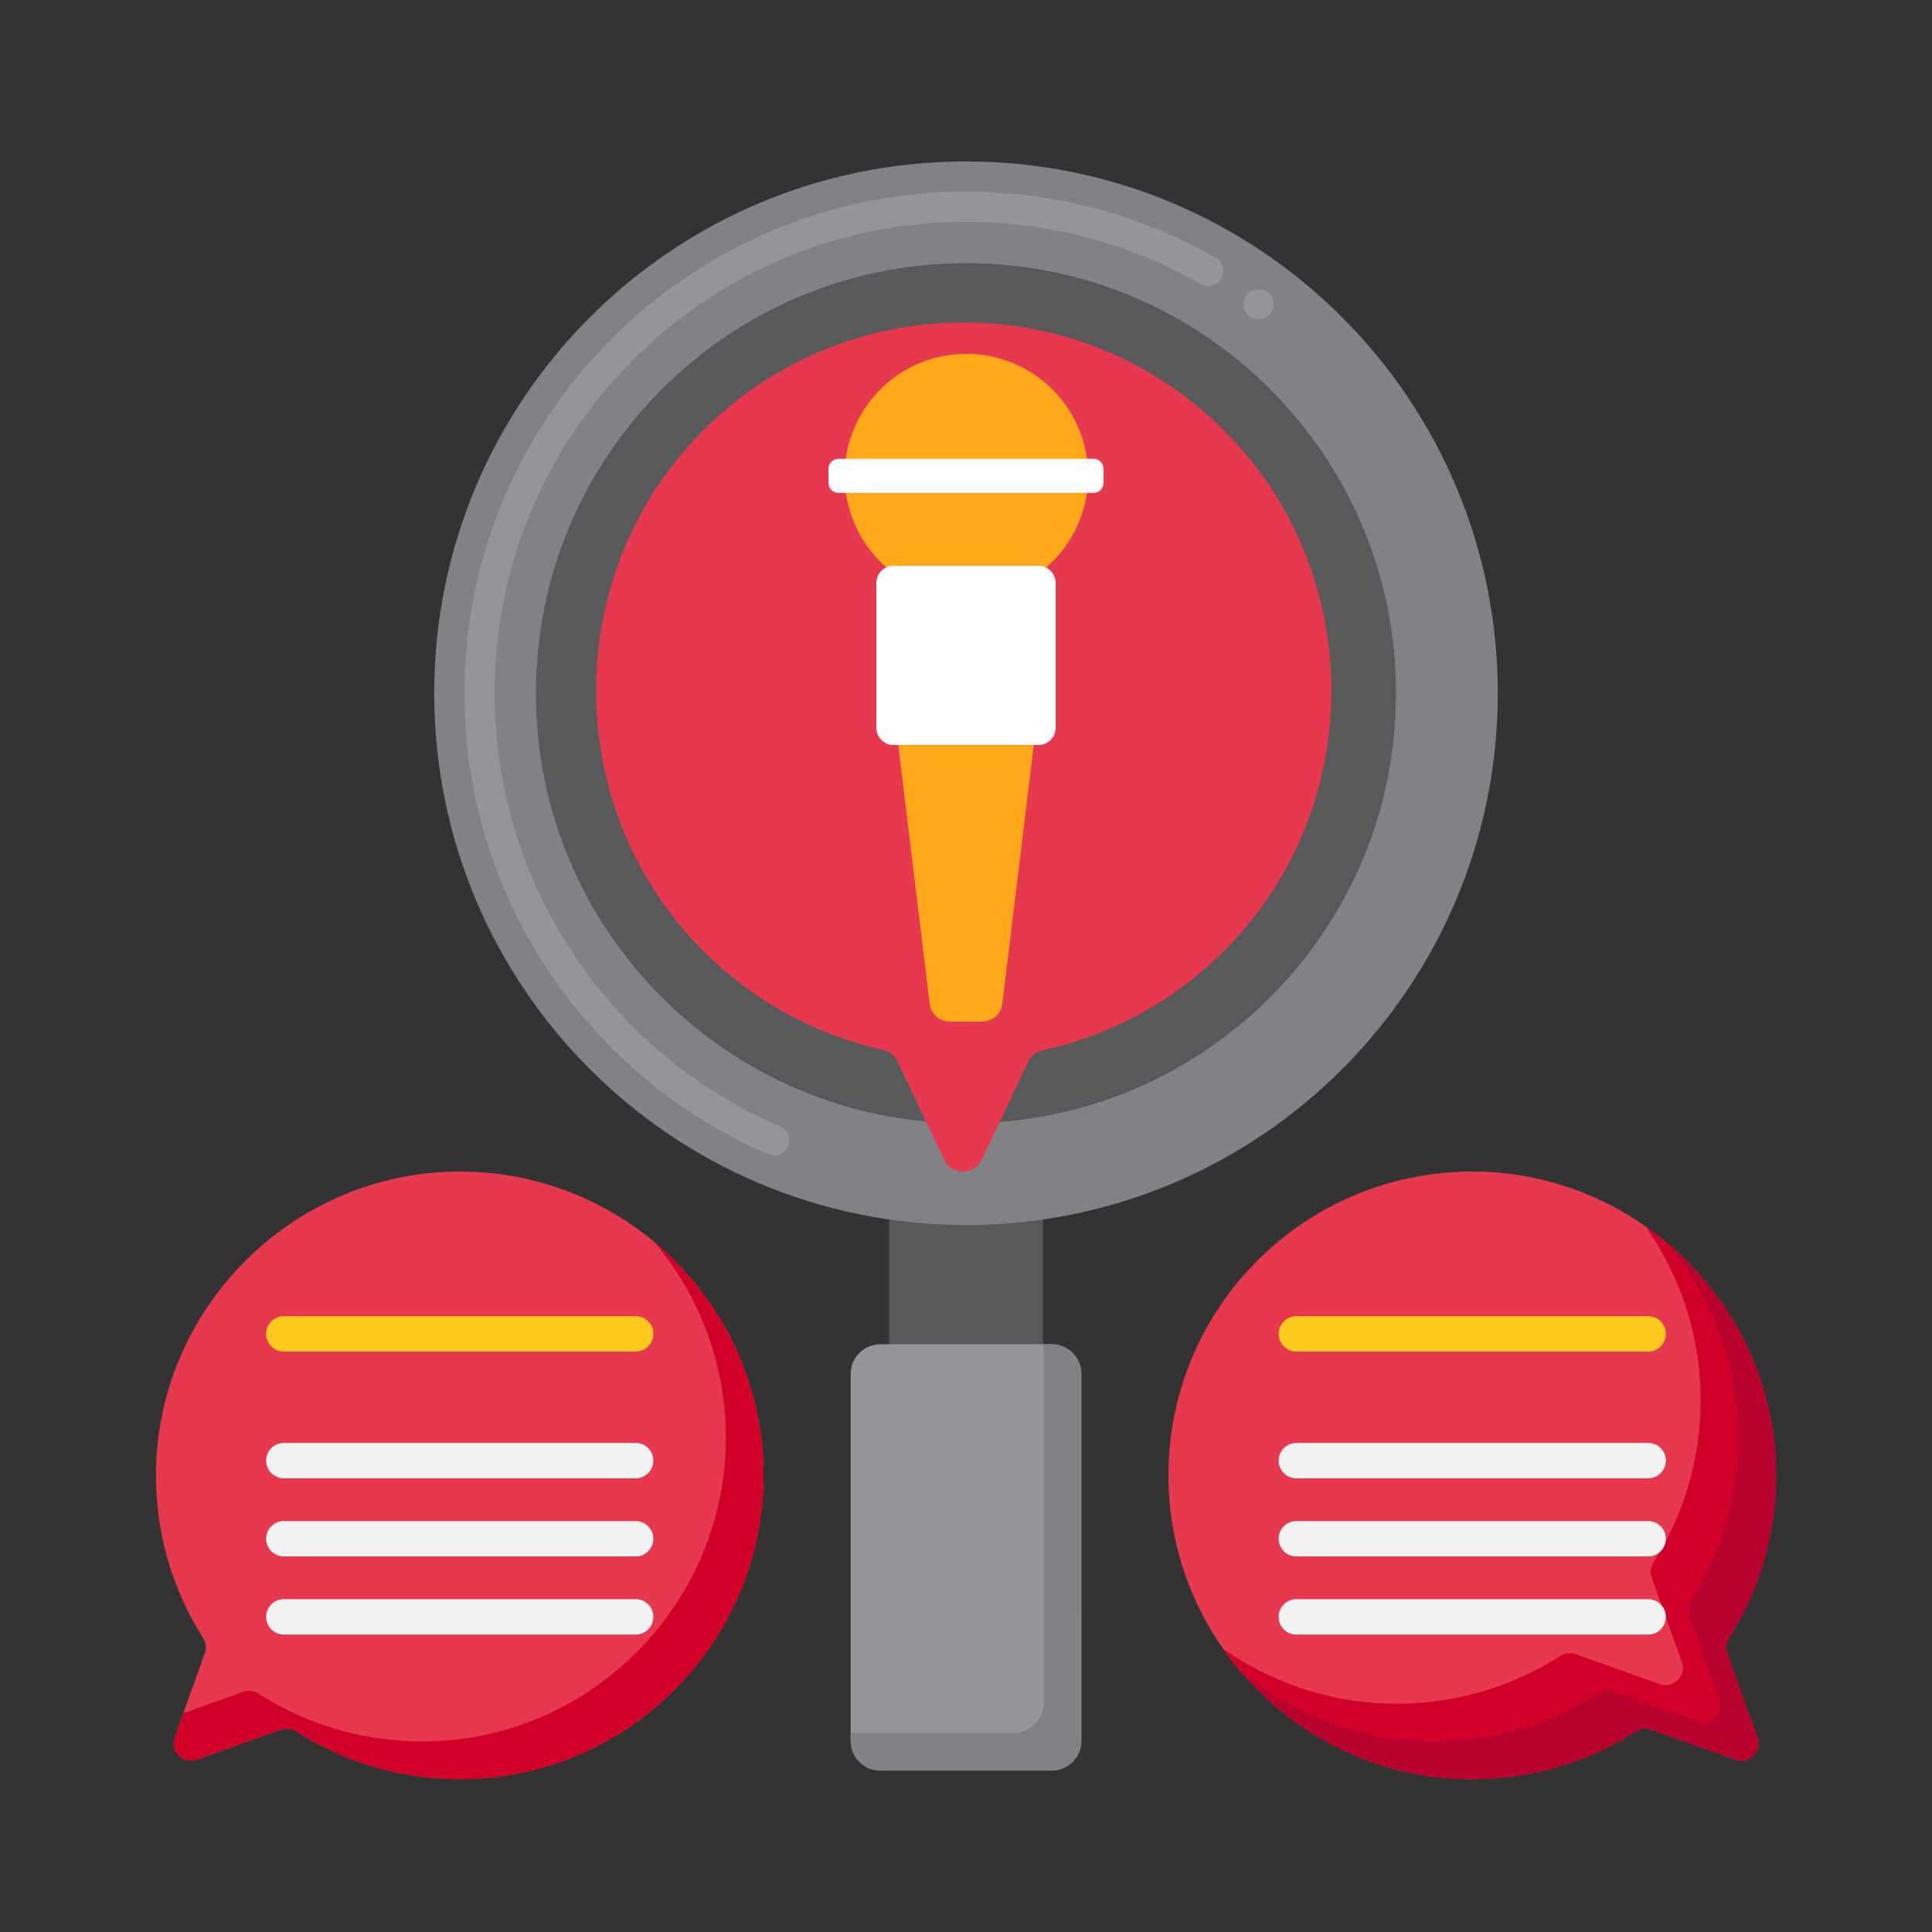 <?xml version="1.0" encoding="utf-8"?>
<!-- Generator: Adobe Illustrator 24.0.0, SVG Export Plug-In . SVG Version: 6.00 Build 0)  -->
<svg version="1.1" id="Layer_1" xmlns="http://www.w3.org/2000/svg" xmlns:xlink="http://www.w3.org/1999/xlink" x="0px" y="0px"
	 viewBox="0 0 256 256" enable-background="new 0 0 256 256" xml:space="preserve">
<rect x="0" y="0" width="256" height="256" fill="#333333" stroke="none"/>
<g>
	<g>
		<g>
			<g>
				<g>
					<g>
						<g>
							<circle fill="#58595B" cx="128" cy="91.857" r="56.966"/>
						</g>
					</g>
				</g>
				<g>
					<g>
						<g>
							<g>
								<g>
									<g>
										<rect x="117.813" y="151.589" fill="#58595B" width="20.373" height="30.765"/>
									</g>
								</g>
							</g>
						</g>
					</g>
				</g>
				<g>
					<g>
						<g>
							<g>
								<g>
									<g>
										<path fill="#939598" d="M112.72,230.671l-0.001-48.614c0-2.174,1.763-3.937,3.937-3.937l22.687-0.001
											c2.175,0,3.938,1.763,3.938,3.937l0.001,48.614c0,2.174-1.763,3.937-3.937,3.937l-22.687,0.001
											C114.483,234.608,112.72,232.846,112.72,230.671z"/>
									</g>
								</g>
							</g>
						</g>
					</g>
				</g>
				<g>
					<path fill="#808285" d="M143.281,182.055c0-2.175-1.763-3.937-3.938-3.937l-1.062,0l0.001,47.551
						c0,2.174-1.763,3.937-3.937,3.938l-21.625,0.001v1.063c0,2.175,1.763,3.938,3.938,3.937l22.687-0.001
						c2.174,0,3.937-1.763,3.937-3.938L143.281,182.055z"/>
				</g>
				<g>
					<g>
						<g>
							<g>
								<g>
									<path fill="#808285" d="M128,21.392c-38.917,0-70.465,31.548-70.465,70.465c0,38.917,31.548,70.465,70.465,70.465
										c38.917,0,70.465-31.548,70.465-70.465C198.465,52.94,166.917,21.392,128,21.392z M128,148.823
										c-31.462,0-56.967-25.505-56.967-56.966c0-31.462,25.505-56.966,56.967-56.966c31.462,0,56.966,25.505,56.966,56.966
										C184.967,123.319,159.462,148.823,128,148.823z"/>
								</g>
							</g>
						</g>
					</g>
				</g>
				<g>
					<g>
						<path fill="#939598" d="M102.58,153.1c-0.27,0-0.53-0.06-0.79-0.16c-11.78-5.08-21.81-13.409-29-24.109
							c-7.36-10.96-11.25-23.74-11.26-36.971C61.54,55.21,91.36,25.399,128,25.39c11.66,0,23.1,3.04,33.09,8.79
							c0.95,0.55,1.28,1.78,0.729,2.73c-0.529,0.92-1.8,1.27-2.729,0.739c-9.38-5.399-20.13-8.26-31.09-8.26
							c-16.66,0-32.33,6.51-44.15,18.32C72.04,59.52,65.54,75.2,65.54,91.859c-0.01,24.96,14.84,47.5,37.83,57.4
							c0.01,0,0.01,0.01,0.02,0.01c0.48,0.21,0.86,0.601,1.05,1.09c0.2,0.5,0.19,1.04-0.02,1.53
							C104.1,152.62,103.38,153.1,102.58,153.1z M166.75,42.33c-0.44,0-0.851-0.141-1.2-0.41c-0.88-0.66-1.06-1.92-0.39-2.8
							c0.64-0.851,1.93-1.04,2.79-0.4l0.01,0.01c0.88,0.66,1.06,1.92,0.39,2.801C167.97,42.04,167.39,42.33,166.75,42.33z"/>
					</g>
				</g>
			</g>
		</g>
		<g>
			<g>
				<g>
					<g>
						<g>
							<path fill="#E63950" d="M93.159,57.046c-18.796,18.825-18.914,49.718-0.256,68.679c6.839,6.95,15.237,11.414,24.08,13.392
								c0.845,0.189,1.563,0.741,1.934,1.523l6.169,13.012c1.002,2.113,4.008,2.113,5.009,0l6.149-12.97
								c0.373-0.786,1.096-1.339,1.945-1.526c9.363-2.055,18.239-6.89,25.305-14.512c17.286-18.649,17.223-47.835-0.141-66.412
								C144.409,37.966,112.605,37.57,93.159,57.046z"/>
						</g>
					</g>
				</g>
			</g>
		</g>
	</g>
	<g>
		<g>
			<g>
				<g>
					<g>
						<path fill="#FFA91A" d="M130.164,135.365h-4.328c-1.346,0-2.48-1.005-2.643-2.341l-4.17-34.307h17.953l-4.17,34.307
							C132.644,134.36,131.51,135.365,130.164,135.365z"/>
					</g>
				</g>
			</g>
			<g>
				<g>
					<g>
						
							<ellipse transform="matrix(0.606 -0.796 0.796 0.606 0.294 126.695)" fill="#FFA91A" cx="128" cy="63.051" rx="16.122" ry="16.122"/>
					</g>
				</g>
			</g>
			<g>
				<path fill="#FFFFFF" d="M144.886,65.313h-33.771c-0.739,0-1.338-0.599-1.338-1.338v-1.848c0-0.739,0.599-1.338,1.338-1.338
					h33.771c0.739,0,1.338,0.599,1.338,1.338v1.848C146.224,64.714,145.625,65.313,144.886,65.313z"/>
			</g>
			<g>
				<path fill="#FFFFFF" d="M137.597,98.717h-19.194c-1.259,0-2.279-1.02-2.279-2.279V77.244c0-1.259,1.02-2.279,2.279-2.279h19.194
					c1.259,0,2.279,1.02,2.279,2.279v19.194C139.876,97.697,138.856,98.717,137.597,98.717z"/>
			</g>
		</g>
	</g>
	<g>
		<g>
			<g>
				<g>
					<g>
						<g>
							<path fill="#E63950" d="M60.886,155.238c-21.951,0.017-40.045,17.973-40.222,39.923c-0.065,8.045,2.231,15.55,6.236,21.864
								c0.383,0.603,0.48,1.344,0.24,2.017l-3.993,11.192c-0.648,1.817,1.106,3.571,2.923,2.923l11.155-3.98
								c0.676-0.241,1.421-0.142,2.025,0.245c6.663,4.264,14.663,6.622,23.233,6.297c20.968-0.795,37.96-17.861,38.668-38.832
								C101.923,174.009,83.596,155.22,60.886,155.238z"/>
						</g>
					</g>
				</g>
			</g>
			<g>
				<path fill="#D10028" d="M86.742,164.618c6.157,7.327,9.76,16.872,9.409,27.269c-0.708,20.971-17.7,38.037-38.668,38.832
					c-8.57,0.325-16.57-2.033-23.232-6.297c-0.605-0.387-1.349-0.486-2.025-0.245l-7.926,2.828l-1.152,3.229
					c-0.648,1.817,1.106,3.571,2.923,2.923l11.155-3.98c0.676-0.241,1.421-0.142,2.025,0.245c6.663,4.264,14.663,6.622,23.232,6.297
					c20.968-0.795,37.96-17.862,38.668-38.832C101.588,183.924,95.89,172.278,86.742,164.618z"/>
			</g>
			<g>
				<g>
					<g>
						<g>
							<g>
								<path fill="#FFC91D" d="M84.228,174.401h-46.62c-1.294,0-2.344,1.049-2.344,2.344s1.049,2.344,2.344,2.344h46.62
									c1.294,0,2.344-1.049,2.344-2.344S85.523,174.401,84.228,174.401z"/>
							</g>
							<g>
								<path fill="#F1F2F2" d="M84.228,191.196h-46.62c-1.294,0-2.344,1.049-2.344,2.344s1.049,2.344,2.344,2.344h46.62
									c1.294,0,2.344-1.049,2.344-2.344S85.523,191.196,84.228,191.196z"/>
							</g>
							<g>
								<path fill="#F1F2F2" d="M84.228,201.547h-46.62c-1.294,0-2.344,1.049-2.344,2.344c0,1.294,1.049,2.344,2.344,2.344h46.62
									c1.294,0,2.344-1.049,2.344-2.344C86.572,202.597,85.523,201.547,84.228,201.547z"/>
							</g>
						</g>
						<g>
							<g>
								<path fill="#F1F2F2" d="M84.228,211.899h-46.62c-1.294,0-2.344,1.049-2.344,2.344s1.049,2.344,2.344,2.344h46.62
									c1.294,0,2.344-1.049,2.344-2.344S85.523,211.899,84.228,211.899z"/>
							</g>
						</g>
					</g>
				</g>
			</g>
		</g>
		<g>
			<g>
				<g>
					<g>
						<g>
							<path fill="#E63950" d="M195.114,155.238c21.951,0.017,40.045,17.973,40.222,39.923c0.065,8.045-2.231,15.55-6.236,21.864
								c-0.383,0.603-0.48,1.344-0.24,2.017l3.993,11.192c0.648,1.817-1.106,3.571-2.923,2.923l-11.155-3.98
								c-0.676-0.241-1.421-0.142-2.025,0.245c-6.663,4.264-14.663,6.622-23.233,6.297c-20.968-0.795-37.96-17.861-38.668-38.832
								C154.077,174.009,172.404,155.22,195.114,155.238z"/>
						</g>
					</g>
				</g>
			</g>
			<g>
				<path fill="#D10028" d="M228.86,219.043c-0.24-0.673-0.143-1.414,0.24-2.017c4.005-6.314,6.301-13.819,6.236-21.864
					c-0.109-13.447-6.948-25.387-17.273-32.63c4.516,6.443,7.206,14.243,7.273,22.63c0.065,8.045-2.231,15.55-6.236,21.864
					c-0.383,0.603-0.48,1.344-0.24,2.017l3.993,11.192c0.648,1.817-1.106,3.571-2.923,2.923l-11.155-3.98
					c-0.676-0.241-1.421-0.142-2.025,0.245c-6.663,4.264-14.663,6.622-23.232,6.297c-7.933-0.301-15.294-2.934-21.423-7.223
					c7.015,10.013,18.456,16.732,31.423,17.223c8.57,0.325,16.57-2.033,23.232-6.297c0.605-0.387,1.349-0.486,2.025-0.245
					l11.155,3.98c1.817,0.648,3.571-1.106,2.923-2.923L228.86,219.043z"/>
			</g>
			<g>
				<path fill="#B7022D" d="M228.86,219.043c-0.24-0.673-0.143-1.414,0.24-2.017c4.005-6.314,6.301-13.819,6.236-21.864
					c-0.098-12.168-5.709-23.103-14.425-30.441c5.806,6.92,9.347,15.794,9.425,25.441c0.065,8.045-2.231,15.55-6.236,21.864
					c-0.383,0.603-0.48,1.344-0.24,2.017l3.993,11.192c0.648,1.817-1.106,3.571-2.923,2.923l-11.155-3.98
					c-0.676-0.241-1.421-0.142-2.025,0.245c-6.663,4.264-14.663,6.622-23.232,6.297c-9.19-0.348-17.616-3.823-24.242-9.382
					c7.086,8.426,17.543,13.938,29.242,14.382c8.57,0.325,16.57-2.033,23.232-6.297c0.605-0.387,1.349-0.486,2.025-0.245
					l11.155,3.98c1.817,0.648,3.571-1.106,2.923-2.923L228.86,219.043z"/>
			</g>
			<g>
				<g>
					<g>
						<g>
							<g>
								<path fill="#FFC91D" d="M171.772,174.401h46.62c1.294,0,2.344,1.049,2.344,2.344s-1.049,2.344-2.344,2.344h-46.62
									c-1.294,0-2.344-1.049-2.344-2.344S170.477,174.401,171.772,174.401z"/>
							</g>
							<g>
								<path fill="#F1F2F2" d="M171.772,191.196h46.62c1.294,0,2.344,1.049,2.344,2.344s-1.049,2.344-2.344,2.344h-46.62
									c-1.294,0-2.344-1.049-2.344-2.344S170.477,191.196,171.772,191.196z"/>
							</g>
							<g>
								<path fill="#F1F2F2" d="M171.772,201.547h46.62c1.294,0,2.344,1.049,2.344,2.344c0,1.294-1.049,2.344-2.344,2.344h-46.62
									c-1.294,0-2.344-1.049-2.344-2.344C169.428,202.597,170.477,201.547,171.772,201.547z"/>
							</g>
						</g>
						<g>
							<g>
								<path fill="#F1F2F2" d="M171.772,211.899h46.62c1.294,0,2.344,1.049,2.344,2.344s-1.049,2.344-2.344,2.344h-46.62
									c-1.294,0-2.344-1.049-2.344-2.344S170.477,211.899,171.772,211.899z"/>
							</g>
						</g>
					</g>
				</g>
			</g>
		</g>
	</g>
</g>
</svg>
